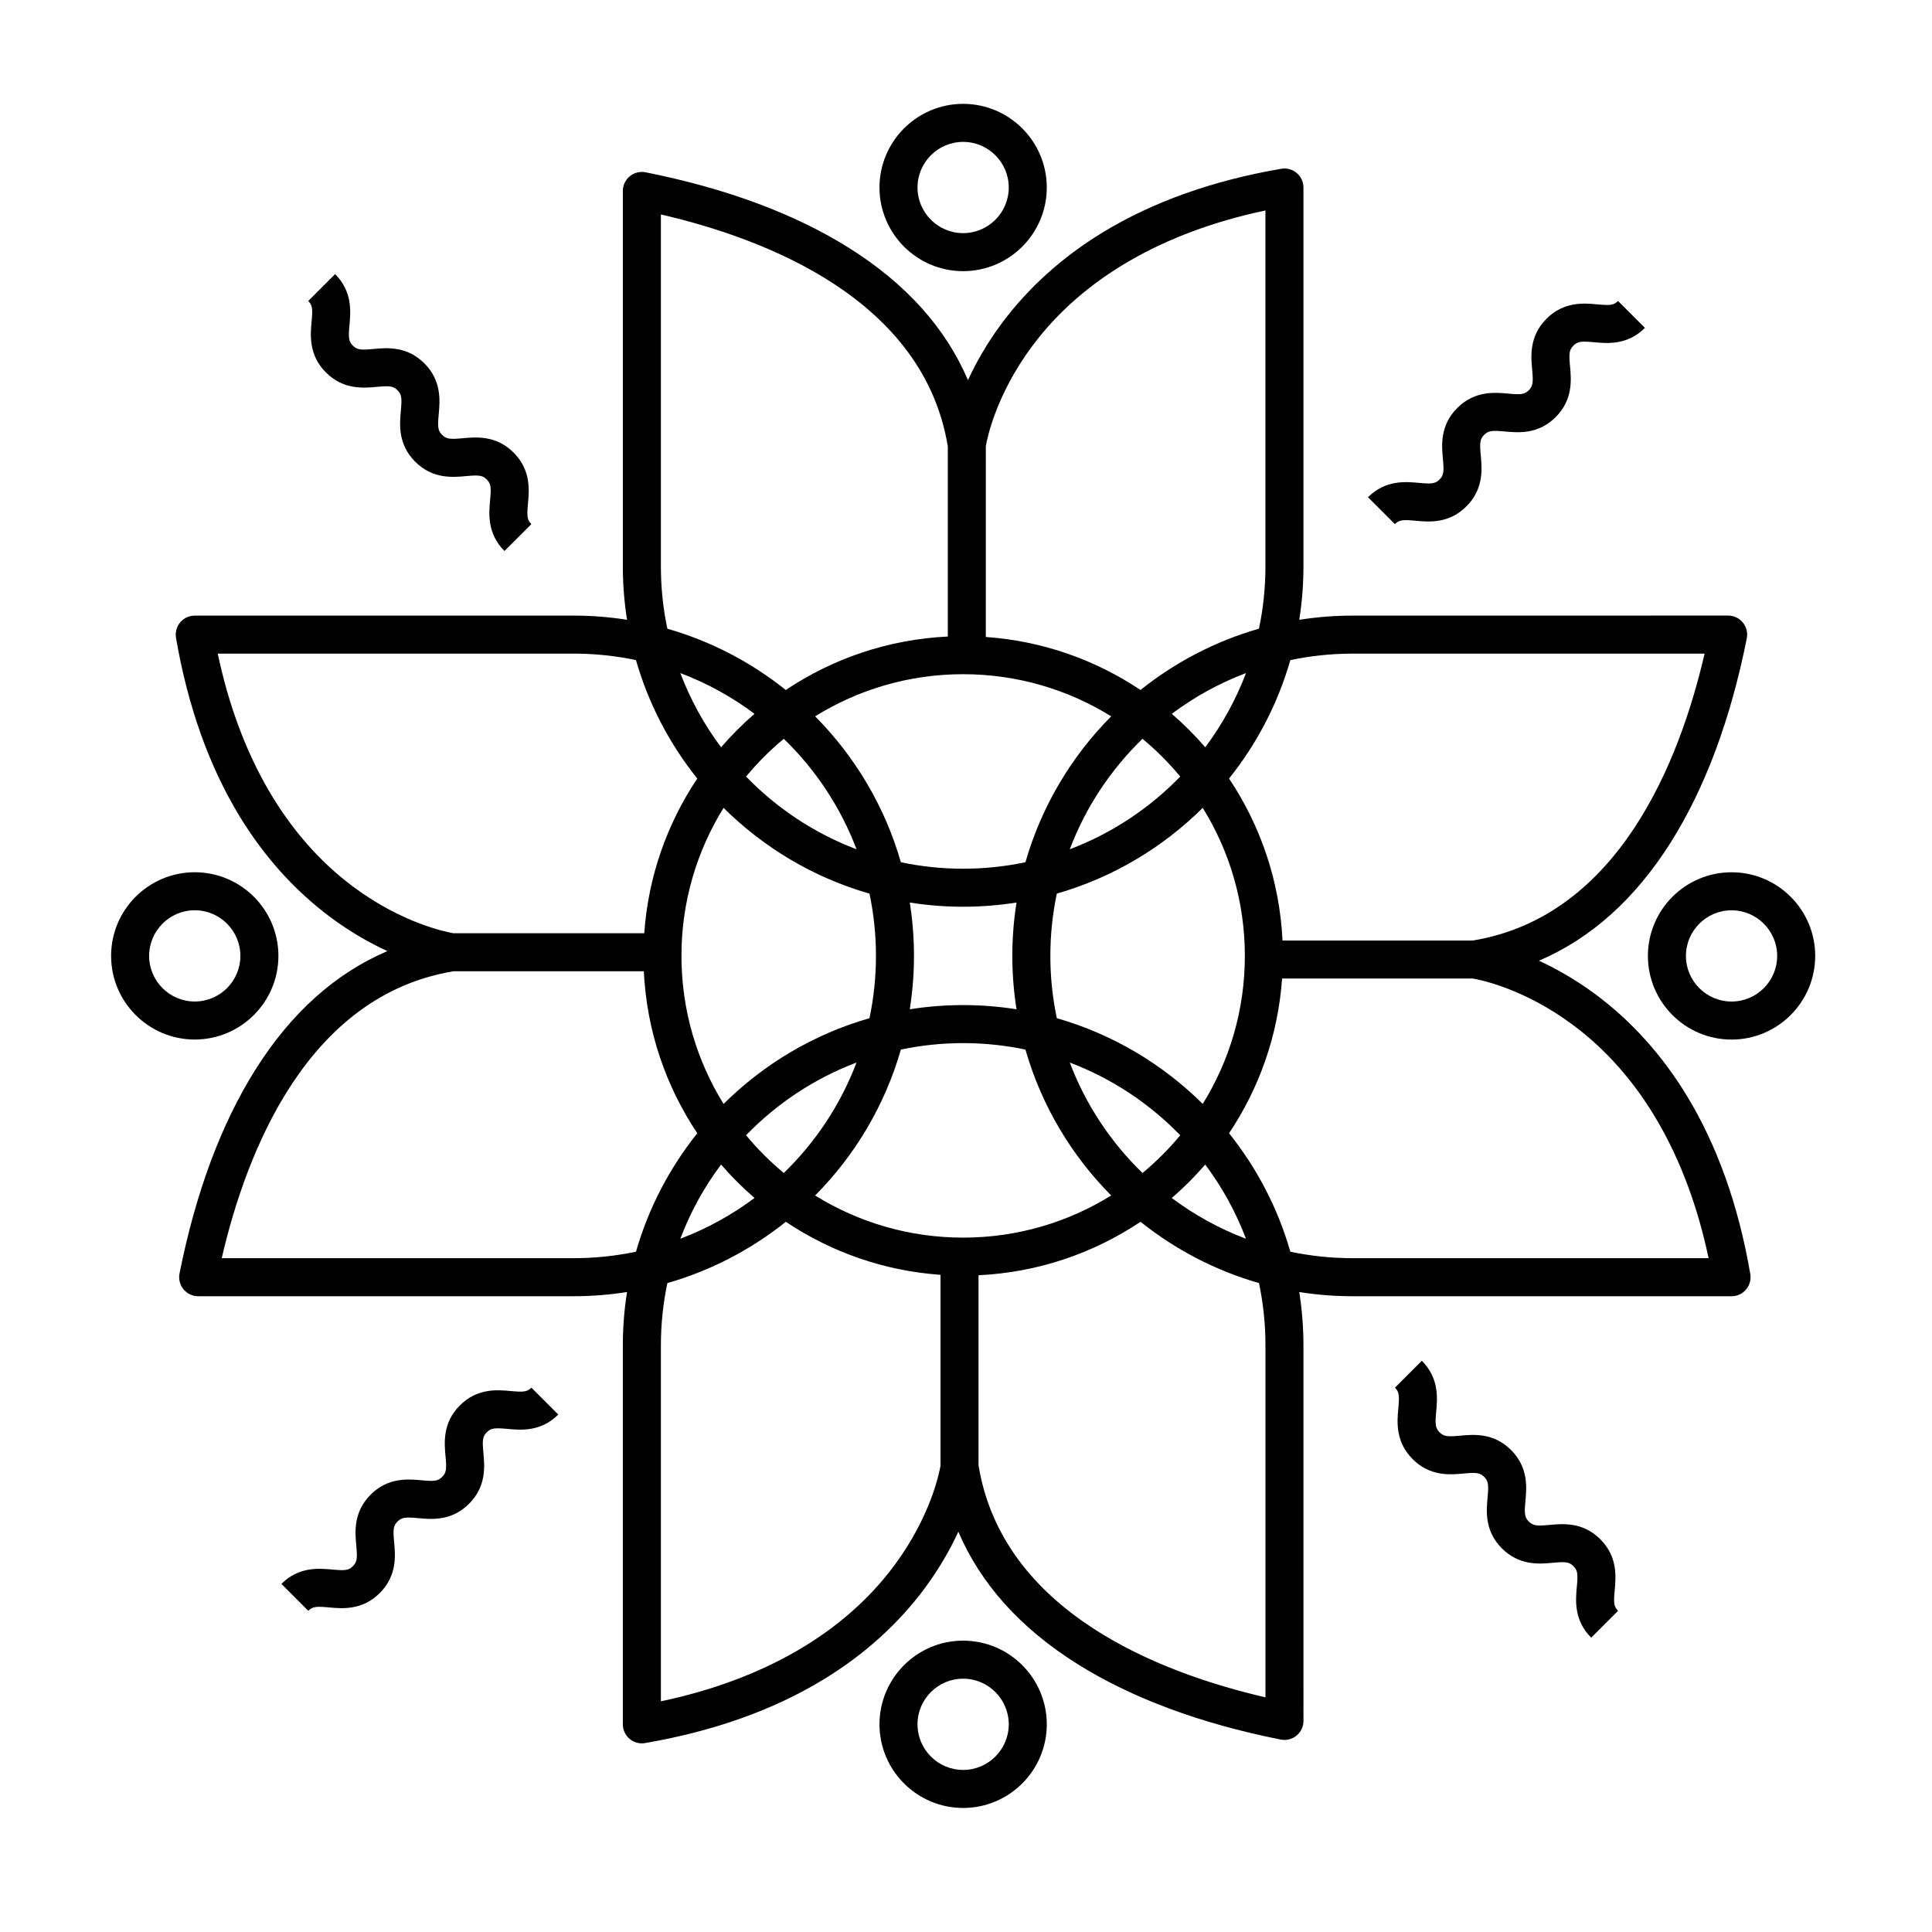 <?xml version="1.0" encoding="UTF-8"?>
<!-- The Best Svg Icon site in the world: iconSvg.co, Visit us! https://iconsvg.co -->
<svg fill="#000000" width="800px" height="800px" version="1.1" viewBox="144 144 512 512" xmlns="http://www.w3.org/2000/svg">
 <g>
  <path d="m590.98 434.3c-6.539-10.723-14.648-19.723-24.109-26.758-5.332-3.965-10.492-6.852-15.035-8.945 13.824-5.906 25.555-16.441 35.004-31.473 9.066-14.422 15.82-32.578 20.078-53.965 0.293-1.48-0.09-3.012-1.047-4.18-0.957-1.168-2.387-1.844-3.894-1.844l-99.516 0.008c-4.812 0-9.535 0.383-14.145 1.113 0.73-4.609 1.113-9.332 1.113-14.145v-100.42c0-1.484-0.656-2.894-1.789-3.852-1.137-0.957-2.633-1.363-4.098-1.113-18.145 3.109-34.066 8.785-47.316 16.867-10.723 6.539-19.723 14.648-26.758 24.109-3.965 5.332-6.852 10.492-8.945 15.035-5.906-13.824-16.441-25.555-31.473-35.004-14.422-9.066-32.578-15.82-53.965-20.074-1.48-0.293-3.012 0.09-4.18 1.047-1.164 0.957-1.844 2.387-1.844 3.894v99.508c0 4.812 0.383 9.535 1.113 14.145-4.609-0.73-9.332-1.113-14.145-1.113h-100.42c-1.484 0-2.894 0.656-3.852 1.789-0.957 1.137-1.363 2.637-1.113 4.098 3.109 18.145 8.785 34.066 16.867 47.32 6.539 10.723 14.648 19.723 24.109 26.758 5.332 3.965 10.492 6.852 15.035 8.945-13.824 5.906-25.555 16.438-35.004 31.473-9.066 14.422-15.82 32.578-20.074 53.965-0.293 1.48 0.09 3.012 1.047 4.18 0.957 1.168 2.387 1.844 3.894 1.844h99.508c4.812 0 9.535-0.383 14.145-1.113-0.73 4.609-1.113 9.332-1.113 14.145v100.42c0 1.484 0.656 2.894 1.789 3.852 0.914 0.773 2.066 1.188 3.246 1.188 0.281 0 0.566-0.023 0.852-0.074 18.145-3.109 34.066-8.785 47.32-16.867 10.723-6.539 19.723-14.648 26.758-24.109 3.965-5.332 6.852-10.492 8.945-15.035 5.906 13.824 16.438 25.555 31.473 35.004 14.422 9.066 32.578 15.82 53.965 20.078 1.48 0.293 3.012-0.09 4.18-1.047 1.164-0.957 1.844-2.387 1.844-3.894l-0.004-99.512c0-4.812-0.383-9.535-1.113-14.145 4.609 0.73 9.332 1.113 14.145 1.113h100.42c1.484 0 2.894-0.656 3.852-1.789 0.957-1.137 1.367-2.637 1.113-4.098-3.106-18.148-8.781-34.07-16.863-47.324zm-88.52-117.08h93.273c-6.492 28.082-22.598 69.633-61.453 76.035h-50.402c-0.754-15.828-5.867-30.527-14.168-42.93 7.336-9.176 12.922-19.812 16.242-31.395 5.332-1.117 10.852-1.711 16.508-1.711zm-39.062 135.4c4.469 5.969 8.121 12.578 10.801 19.664-7.086-2.68-13.695-6.332-19.664-10.801 3.168-2.734 6.133-5.695 8.863-8.863zm-16.621 2.238c-8.414-8.148-15.051-18.117-19.27-29.27 11.152 4.219 21.121 10.855 29.27 19.27-3.016 3.637-6.363 6.988-10 10zm-47.531 17.125c-14.383 0-27.824-4.09-39.23-11.164 10.555-10.637 18.484-23.879 22.723-38.668 5.328-1.121 10.848-1.715 16.504-1.715s11.176 0.594 16.508 1.715c4.238 14.789 12.168 28.031 22.723 38.668-11.402 7.074-24.844 11.164-39.227 11.164zm-64.152-129.95c-4.469-5.969-8.121-12.578-10.801-19.664 7.086 2.68 13.699 6.332 19.664 10.801-3.168 2.734-6.129 5.695-8.863 8.863zm16.625-2.238c8.414 8.148 15.051 18.117 19.27 29.27-11.152-4.219-21.121-10.855-29.27-19.27 3.012-3.637 6.359-6.988 10-10zm47.527-17.125c14.383 0 27.824 4.09 39.23 11.164-10.555 10.637-18.484 23.879-22.723 38.668-5.328 1.121-10.848 1.715-16.508 1.715-5.656 0-11.176-0.594-16.504-1.715-4.238-14.789-12.168-28.031-22.723-38.668 11.402-7.074 24.848-11.164 39.227-11.164zm55.293 10.5c5.969-4.469 12.578-8.121 19.664-10.801-2.68 7.086-6.332 13.695-10.801 19.664-2.734-3.168-5.699-6.129-8.863-8.863zm2.234 16.625c-8.148 8.414-18.117 15.051-29.27 19.27 4.219-11.152 10.855-21.121 19.27-29.27 3.641 3.012 6.988 6.363 10 10zm-43.383 33.387c-0.73 4.609-1.113 9.332-1.113 14.145s0.383 9.535 1.113 14.145c-4.609-0.73-9.332-1.113-14.145-1.113s-9.535 0.383-14.145 1.113c0.73-4.609 1.113-9.332 1.113-14.145s-0.383-9.535-1.113-14.145c4.609 0.73 9.332 1.113 14.145 1.113 4.812-0.004 9.535-0.387 14.145-1.113zm-77.633-25.086c10.637 10.555 23.879 18.484 38.668 22.723 1.121 5.328 1.715 10.848 1.715 16.504s-0.594 11.176-1.715 16.508c-14.789 4.238-28.031 12.168-38.668 22.723-7.074-11.406-11.164-24.848-11.164-39.23-0.004-14.379 4.09-27.82 11.164-39.227zm8.199 103.38c-5.969 4.469-12.578 8.121-19.664 10.801 2.68-7.086 6.332-13.699 10.801-19.664 2.734 3.164 5.695 6.129 8.863 8.863zm-2.238-16.625c8.148-8.414 18.117-15.051 29.27-19.27-4.219 11.152-10.855 21.121-19.27 29.27-3.641-3.012-6.988-6.363-10-10zm121.02-8.301c-10.637-10.555-23.879-18.484-38.668-22.723-1.121-5.328-1.715-10.848-1.715-16.508 0-5.656 0.594-11.176 1.715-16.504 14.789-4.238 28.031-12.168 38.668-22.723 7.074 11.406 11.164 24.848 11.164 39.23 0.004 14.379-4.09 27.82-11.164 39.227zm-45.184-200.84c13.25-17.82 34.539-30.176 61.801-35.934v94.328c0 5.656-0.594 11.176-1.715 16.504-11.582 3.32-22.215 8.906-31.395 16.246-11.895-7.961-25.906-12.988-40.996-14.051l0.008-50.559c0.32-1.906 2.609-13.504 12.297-26.535zm-98.41 58.395v-93.273c28.082 6.492 69.633 22.598 76.035 61.453v50.402c-15.828 0.754-30.527 5.867-42.93 14.168-9.176-7.336-19.812-12.922-31.395-16.246-1.121-5.324-1.711-10.844-1.711-16.504zm-81.504 84.91c-17.82-13.25-30.176-34.539-35.934-61.801h94.328c5.656 0 11.176 0.594 16.504 1.715 3.32 11.582 8.906 22.215 16.246 31.395-7.961 11.895-12.988 25.906-14.051 40.996l-50.562-0.004c-1.906-0.324-13.504-2.613-26.531-12.301zm58.395 98.414h-93.273c6.492-28.082 22.598-69.633 61.453-76.035h50.406c0.754 15.828 5.867 30.527 14.168 42.93-7.336 9.176-12.922 19.809-16.246 31.395-5.332 1.117-10.852 1.711-16.508 1.711zm84.91 81.504c-13.25 17.82-34.539 30.176-61.801 35.934v-94.328c0-5.656 0.594-11.176 1.715-16.508 11.582-3.32 22.215-8.906 31.395-16.242 11.895 7.961 25.906 12.988 40.996 14.051v50.562c-0.328 1.906-2.621 13.5-12.305 26.531zm98.414-58.395v93.273c-28.082-6.492-69.633-22.598-76.035-61.453l-0.004-50.406c15.828-0.754 30.527-5.867 42.93-14.168 9.176 7.336 19.809 12.922 31.395 16.242 1.121 5.332 1.715 10.852 1.715 16.512zm23.105-23.109c-5.656 0-11.176-0.594-16.508-1.715-3.32-11.582-8.906-22.215-16.242-31.395 7.961-11.895 12.988-25.906 14.051-40.996h50.559c1.906 0.324 13.504 2.613 26.535 12.301 17.82 13.25 30.176 34.539 35.934 61.801z"/>
  <path d="m226.58 229.21c-0.328 3.535-0.824 8.875 3.805 13.504 4.629 4.629 9.969 4.133 13.504 3.805 3.324-0.309 4.312-0.234 5.445 0.895 1.133 1.133 1.207 2.121 0.898 5.449-0.328 3.535-0.824 8.875 3.805 13.504 4.629 4.629 9.969 4.133 13.504 3.805 3.324-0.309 4.316-0.234 5.449 0.898 1.133 1.133 1.207 2.121 0.898 5.449-0.328 3.535-0.824 8.875 3.805 13.504l7.125-7.125c-1.133-1.133-1.207-2.121-0.898-5.449 0.328-3.535 0.824-8.875-3.805-13.504-4.629-4.629-9.973-4.133-13.504-3.805-3.324 0.309-4.316 0.234-5.449-0.898-1.133-1.133-1.207-2.121-0.898-5.449 0.328-3.535 0.824-8.875-3.805-13.504-4.629-4.629-9.973-4.133-13.504-3.805-3.328 0.309-4.316 0.234-5.445-0.895-1.133-1.133-1.207-2.121-0.898-5.445 0.328-3.535 0.824-8.875-3.805-13.504l-7.125 7.125c1.133 1.129 1.207 2.117 0.898 5.445z"/>
  <path d="m571.91 565.43c0.328-3.535 0.824-8.875-3.805-13.504-4.629-4.629-9.969-4.133-13.504-3.805-3.328 0.309-4.316 0.234-5.449-0.898-1.133-1.133-1.207-2.121-0.898-5.445 0.328-3.535 0.824-8.875-3.805-13.504-4.629-4.629-9.973-4.133-13.504-3.805-3.328 0.309-4.312 0.234-5.445-0.895-1.133-1.133-1.207-2.121-0.898-5.449 0.328-3.535 0.824-8.875-3.805-13.504l-7.125 7.125c1.133 1.133 1.207 2.121 0.898 5.445-0.328 3.535-0.824 8.875 3.805 13.504 4.629 4.629 9.973 4.133 13.504 3.805 3.328-0.309 4.312-0.234 5.445 0.898 1.133 1.133 1.207 2.121 0.898 5.445-0.328 3.535-0.824 8.875 3.805 13.504 4.629 4.629 9.969 4.133 13.504 3.805 3.328-0.309 4.316-0.234 5.449 0.898 1.133 1.133 1.207 2.121 0.898 5.449-0.328 3.535-0.824 8.875 3.805 13.504l7.125-7.125c-1.137-1.133-1.211-2.125-0.898-5.449z"/>
  <path d="m519.11 282c3.535 0.328 8.875 0.824 13.504-3.805 4.629-4.629 4.133-9.973 3.805-13.504-0.309-3.328-0.234-4.316 0.898-5.449 1.133-1.133 2.121-1.207 5.449-0.898 3.535 0.328 8.875 0.824 13.504-3.805 4.629-4.629 4.133-9.969 3.805-13.504-0.309-3.328-0.234-4.316 0.895-5.445 1.133-1.133 2.121-1.207 5.445-0.898 3.535 0.328 8.875 0.824 13.504-3.805l-7.125-7.125c-1.133 1.133-2.121 1.207-5.445 0.898-3.535-0.328-8.875-0.824-13.504 3.805s-4.133 9.969-3.805 13.504c0.309 3.328 0.234 4.316-0.895 5.445-1.133 1.133-2.121 1.207-5.449 0.898-3.535-0.328-8.875-0.824-13.504 3.805-4.629 4.629-4.133 9.973-3.805 13.504 0.309 3.328 0.234 4.316-0.898 5.449-1.133 1.133-2.121 1.207-5.449 0.898-3.535-0.328-8.875-0.824-13.504 3.805l7.125 7.125c1.133-1.137 2.121-1.211 5.449-0.898z"/>
  <path d="m279.38 512.64c-3.535-0.328-8.875-0.824-13.504 3.805-4.629 4.629-4.133 9.969-3.805 13.504 0.309 3.328 0.234 4.312-0.895 5.445-1.133 1.133-2.121 1.207-5.449 0.898-3.535-0.328-8.875-0.824-13.504 3.805s-4.133 9.973-3.805 13.504c0.309 3.328 0.234 4.316-0.898 5.449-1.133 1.133-2.121 1.207-5.449 0.898-3.535-0.328-8.875-0.824-13.504 3.805l7.125 7.125c1.133-1.133 2.125-1.207 5.449-0.898 3.535 0.328 8.875 0.824 13.504-3.805 4.629-4.629 4.133-9.973 3.805-13.504-0.309-3.328-0.234-4.316 0.898-5.449 1.133-1.133 2.121-1.207 5.449-0.898 3.535 0.328 8.875 0.824 13.504-3.805 4.629-4.629 4.133-9.969 3.805-13.504-0.309-3.328-0.234-4.316 0.898-5.445 1.133-1.133 2.121-1.207 5.445-0.898 3.535 0.328 8.875 0.824 13.504-3.805l-7.125-7.125c-1.137 1.137-2.125 1.207-5.449 0.898z"/>
  <path d="m399.24 215.86c12.223 0 22.168-9.945 22.168-22.168s-9.945-22.168-22.168-22.168c-12.223 0-22.168 9.945-22.168 22.168s9.945 22.168 22.168 22.168zm0-34.258c6.668 0 12.09 5.426 12.09 12.09 0 6.668-5.426 12.09-12.09 12.09-6.668 0-12.09-5.426-12.09-12.09s5.422-12.09 12.09-12.09z"/>
  <path d="m399.24 578.79c-12.223 0-22.168 9.945-22.168 22.168 0 12.223 9.945 22.168 22.168 22.168 12.223 0 22.168-9.945 22.168-22.168 0-12.227-9.945-22.168-22.168-22.168zm0 34.258c-6.668 0-12.09-5.426-12.09-12.09 0-6.668 5.426-12.09 12.09-12.09 6.668 0 12.09 5.426 12.09 12.09 0.004 6.664-5.422 12.09-12.09 12.09z"/>
  <path d="m602.88 375.16c-12.223 0-22.168 9.945-22.168 22.168 0 12.223 9.945 22.168 22.168 22.168s22.168-9.945 22.168-22.168c0-12.227-9.945-22.168-22.168-22.168zm0 34.258c-6.668 0-12.09-5.426-12.09-12.09 0-6.668 5.426-12.09 12.09-12.09 6.668 0 12.09 5.426 12.09 12.09 0.004 6.664-5.422 12.09-12.09 12.09z"/>
  <path d="m217.78 397.32c0-12.223-9.945-22.168-22.168-22.168s-22.168 9.945-22.168 22.168c0 12.223 9.945 22.168 22.168 22.168 12.223-0.004 22.168-9.945 22.168-22.168zm-34.258 0c0-6.668 5.426-12.09 12.09-12.09 6.668 0 12.09 5.426 12.09 12.09 0 6.668-5.426 12.09-12.09 12.09-6.668 0-12.09-5.426-12.09-12.09z"/>
 </g>
</svg>